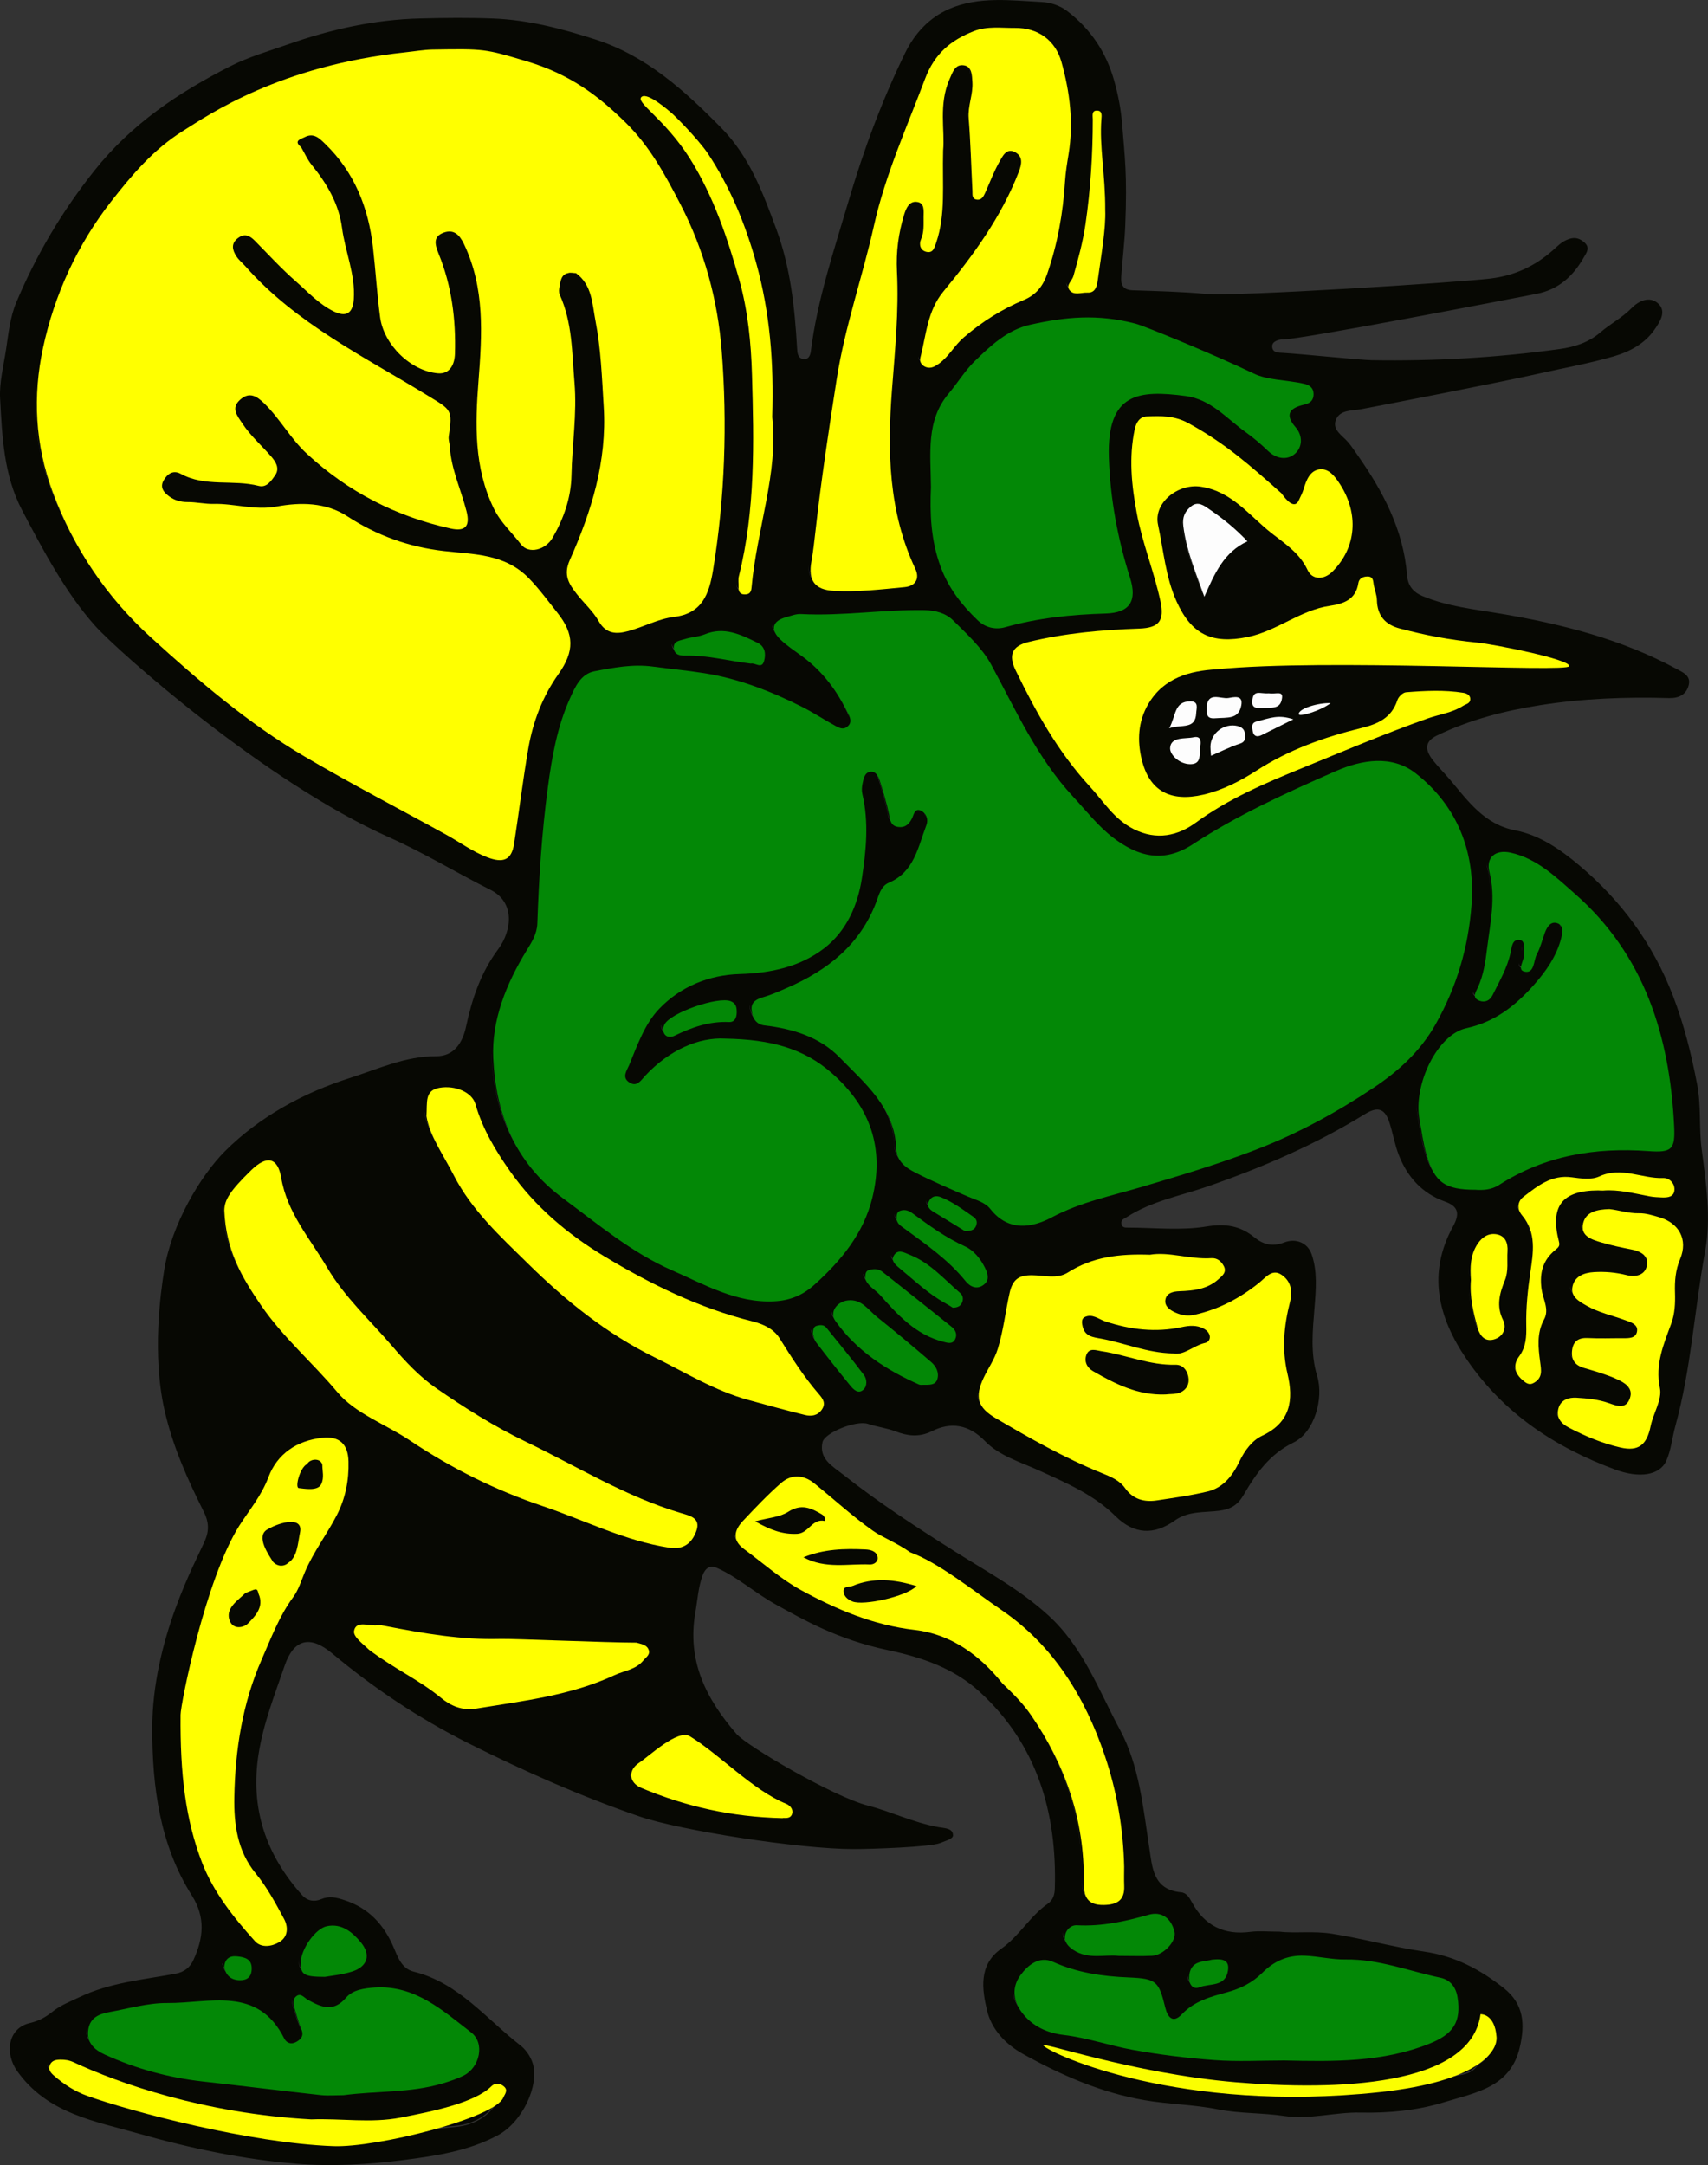 <?xml version="1.0" encoding="utf-8"?>
<!-- Generator: Adobe Illustrator 24.0.1, SVG Export Plug-In . SVG Version: 6.00 Build 0)  -->
<svg version="1.1" id="Layer_1" xmlns="http://www.w3.org/2000/svg" xmlns:xlink="http://www.w3.org/1999/xlink" x="0px" y="0px"
	 viewBox="0 0 500 633.83" style="enable-background:new 0 0 500 633.83;" xml:space="preserve">
<rect x="0" y="0" width="500" height="633.83" fill="#333333" stroke="none"/>
<style type="text/css">
	.st0{fill:#070803;}
	.st1{fill:#038806;}
	.st2{fill:#FFFF00;}
	.st3{fill:#FDFDFD;}
	.st4{fill:#FBFF00;}
</style>
<g>
	<path class="st0" d="M498.16,336.56c-0.84-6.37-0.12-12.71-1.34-19.1c-1.69-8.9-3.83-17.49-7.09-25.97
		c-5.85-15.2-15.11-27.8-27.43-38.17c-5.48-4.61-11.52-8.84-18.76-10.24c-8.95-1.72-13.77-8.53-19-14.75
		c-1.62-1.93-3.43-3.7-4.99-5.67c-2.19-2.77-2.88-5.41,1.08-7.33c9.55-4.63,19.73-7.24,30.13-8.88c12.53-1.98,25.18-2.46,37.86-2.09
		c2.86,0.08,5.07-1.04,5.74-3.84c0.66-2.75-1.7-3.68-3.66-4.74c-15.94-8.62-33.17-13.01-50.89-16.04
		c-7.85-1.34-15.89-2.12-23.38-5.24c-2.76-1.15-4.29-3.06-4.53-6.07c-1.04-13.32-7.05-24.6-14.54-35.27
		c-0.87-1.23-1.69-2.5-2.66-3.65c-1.67-1.99-4.77-3.61-3.64-6.57c1.17-3.07,4.86-2.67,7.5-3.17c6.23-1.17,40.89-7.9,51.92-10.4
		c7.28-1.65,14.66-2.94,21.85-5.03c4.8-1.39,9.17-3.73,12.03-7.87c1.48-2.15,3.69-5.32,0.97-7.69c-2.49-2.17-5.62-0.7-7.71,1.43
		c-2.75,2.82-6.23,4.59-9.13,7.1c-3.5,3.02-7.69,4.29-11.91,4.87c-18.23,2.52-36.57,3.58-55,3.27c-3.43-0.06-20.47-1.82-25.71-2.13
		c-1.54-0.09-3.46,0.05-3.45-1.97c0-1.43,1.88-1.97,3.07-1.98c5.75-0.03,66.29-11.79,74.3-13.34c6.49-1.26,10.77-5.22,13.87-10.71
		c0.76-1.34,2-2.8,0.04-4.45c-1.68-1.42-3.18-1.47-5.1-0.63c-1.62,0.71-2.75,1.92-4.01,3.03c-5.25,4.62-11.13,7.41-18.28,8.27
		c-9.63,1.16-74.38,5.31-83.42,4.49c-7.08-0.64-14.2-0.81-21.31-1.05c-2.77-0.09-3.52-1.54-3.35-3.94
		c0.35-5.04,0.98-10.08,1.18-15.08c0.59-14.92-0.13-19.73-0.91-29.57c-0.35-4.39-1.17-8.63-2.35-12.81
		c-2.33-8.28-6.86-15.08-13.77-20.36c-2.3-1.75-5.05-2.51-7.45-2.63c-9.06-0.46-18.37-1.72-27.01,2.01
		c-5.78,2.49-10.11,7.09-12.91,12.82c-6.83,13.98-12.21,28.52-16.6,43.43c-4.28,14.53-9.17,28.9-11.05,44.03
		c-0.16,1.31-0.79,2.45-2.19,2.23c-1.64-0.26-1.75-1.74-1.83-3.17c-0.69-11.89-1.94-23.71-6.12-34.97
		c-3.94-10.62-7.75-21.08-16.13-29.59c-10.8-10.97-21.93-21.05-36.87-25.85c-9.7-3.12-19.56-5.71-29.8-6.11
		c-7.13-0.28-14.28-0.2-21.42-0.02c-13.31,0.33-26.14,3.17-38.69,7.59c-5.68,2-11.43,3.63-16.87,6.39
		c-15.19,7.72-28.92,16.89-39.79,30.55C18.15,61.86,10.58,74.69,4.74,88.6c-1.77,4.22-2.26,9.02-2.95,13.62
		c-0.72,4.79-2.01,9.75-1.76,14.38c0.6,11.11,1.05,22.48,6.41,32.71c6.01,11.47,12.79,24.29,21.44,33.93
		c6.79,7.57,49.56,45.57,86.01,61.87c10.28,4.59,19.57,10.31,29.74,15.41c7.09,3.56,6.36,11.78,2.15,17.44
		c-5.02,6.77-7.62,14.46-9.33,22.5c-1.07,5.02-3.65,8.77-8.79,8.75c-9.01-0.03-16.91,3.72-25.12,6.33
		c-13.77,4.38-26.67,11.47-36.65,21.44c-7.24,7.24-15.71,21.51-17.83,34.9c-1.02,6.43-3.59,24.55,0.08,40.84
		c2.4,10.68,6.78,20.4,11.58,29.97c1.36,2.71,1.57,5.3,0.32,8.22c-2.56,6-15.47,29-15.47,55.16c0,16.92,2.19,33.96,11.59,48.82
		c4.11,6.5,3.36,12.56,0.48,18.86c-0.96,2.11-2.6,3.57-5.34,4.07c-9.49,1.74-19.19,2.59-28.11,6.87c-2.72,1.31-5.47,2.33-7.89,4.28
		c-1.87,1.51-3.96,2.68-6.6,3.29c-6.33,1.46-7.43,8.76-3.65,14.07c8.85,12.43,22.59,14.58,35.69,18.31
		c15.12,4.3,30.59,7.54,46.14,8.8c10.27,0.83,20.94,0.23,31.4-1.12c9.51-1.23,18.89-2.63,27.47-7.23
		c7.21-3.87,12.22-14.68,10.18-21.11c-0.72-2.28-2.25-4.17-3.66-5.26c-9.97-7.74-18.05-18.27-31.15-21.52
		c-3.57-0.89-4.66-4.27-5.9-7.15c-2.88-6.7-7.33-11.51-14.45-13.81c-2.35-0.76-4.35-1.28-6.78-0.25c-1.87,0.79-3.92,0.62-5.55-1.2
		c-10.62-11.82-15.25-25.48-12.74-41.33c1.41-8.94,4.72-17.34,7.63-25.84c2.66-7.76,7.41-9.02,13.85-3.64
		c12.26,10.25,25.47,19.08,39.76,26.26c16.31,8.19,33.03,15.6,50.23,21.51c11.77,4.05,46.67,9.56,62.8,9.56
		c5.16,0,22.34-0.59,25.22-1.75c1.97-0.79,3.8-1.26,3.8-2.27c0-2.13-2.47-2.07-4.33-2.41c-7.43-1.37-13.78-4.54-20.51-6.27
		c-10.3-2.66-35.54-17.52-38.52-20.97c-8.94-10.31-14.57-21.43-12.06-35.66c0.64-3.61,0.82-7.26,2.1-10.77
		c0.79-2.18,2.21-3.08,4.08-2.26c6.23,2.72,11.13,7.34,17.65,10.92c7.75,4.25,17.73,10.07,32.47,13.19
		c10.36,2.19,19.43,5.39,26.87,12.18c16.84,15.38,22.7,35.35,22.05,57.62c-0.05,1.77-0.52,3.37-1.97,4.38
		c-5.3,3.67-8.43,9.55-13.72,13.25c-6.7,4.7-5.61,11.93-4.15,18.08c1.28,5.37,5.21,9.79,10.66,12.8
		c11.22,6.2,22.79,11.27,35.46,13.45c7.08,1.22,14.33,1.26,21.42,2.68c6.42,1.28,13.02,0.98,19.52,1.96
		c7.38,1.1,14.76-1.17,22.24-1.01c8.24,0.18,16.54-0.59,24.46-3.02c9.14-2.81,19.49-4.3,22.2-16.1c1.52-6.61,1.3-12.6-4.71-17.33
		c-6.96-5.47-14.2-9.35-23.33-10.68c-9-1.31-17.88-3.8-26.95-5.23c-5.45-0.86-10.82-0.06-15.29-0.6c-3.45,0-6.04-0.28-8.55,0.05
		c-7.75,1.03-13.47-1.82-17.15-8.63c-0.78-1.44-1.6-2.8-3.17-2.94c-8.31-0.77-8.44-7.41-9.34-13.2c-1.81-11.73-2.9-23.89-8.54-34.34
		c-6.22-11.53-10.69-24.12-20.96-33.51c-8.29-7.58-17.87-12.73-27.13-18.57c-11.3-7.12-22.48-14.39-32.98-22.68
		c-3.23-2.55-7.07-4.56-6.04-9.44c0.59-2.8,9.88-6.54,13.33-5.39c2.69,0.9,5.49,1.2,8.19,2.24c3.19,1.22,6.68,1.82,10.53-0.11
		c5.45-2.74,10.74-2.04,15.55,2.93c4.22,4.35,10.41,6.12,15.89,8.62c7.97,3.64,15.9,7.01,22.33,13.36
		c5.43,5.36,11.25,5.57,17.31,1.25c4.04-2.88,8.69-2.3,13.04-2.87c3.48-0.46,5.46-1.77,7.12-4.63c3.62-6.25,7.62-11.94,14.61-15.34
		c6.06-2.95,8.94-12.82,6.9-19.53c-2.01-6.61-1.29-13.29-0.75-20.04c0.41-5.17,0.88-10.56-0.85-15.53
		c-1.18-3.41-4.64-4.76-7.98-3.49c-3.51,1.34-6.14,0.67-8.85-1.53c-4.14-3.36-8.43-4.02-14.01-3.11c-7.45,1.22-15.25,0.33-22.9,0.32
		c-0.81,0-1.76,0.05-1.93-1.1c-0.19-1.25,0.68-1.42,1.6-2.01c7.3-4.7,15.78-6.2,23.78-8.99c16.01-5.58,31.52-12.26,45.97-21.18
		c3.97-2.45,5.87-1.26,7.1,2.54c1.02,3.16,1.55,6.5,2.77,9.58c2.52,6.37,6.78,11.14,13.44,13.52c3.74,1.33,4.57,3.33,2.43,7.23
		c-7.57,13.79-4.48,26.62,3.99,39c10.82,15.83,25.86,25.74,43.51,32.26c6.86,2.53,12.94,1.78,14.9-2.59
		c1.41-3.14,1.71-6.76,2.64-10.13c4.63-16.76,5.6-34.16,8.72-51.18C500.95,356.77,499.46,346.4,498.16,336.56z M448.16,364.81
		c0.09-3.46-0.53-6.91-3.15-10c-0.74-0.87-1.09-1.91-1.01-2.91c0.02,0.9,0.35,1.81,1.01,2.58
		C447.71,357.67,448.3,361.24,448.16,364.81z M489.61,347.19c-0.02,2.26-1.95,2.44-3.74,2.37c-1.18-0.05-2.37-0.1-3.52-0.32
		c-4.62-0.89-9.2-2.06-13.56-1.7c-0.75,0-1.09,0-1.43,0c-7.97,0-11.97,2.59-12.36,8.25c0.26-5.87,4.24-8.57,12.36-8.58
		c0.34,0,0.68,0,1.43,0c4.36-0.36,8.94,0.82,13.56,1.7c1.15,0.22,2.34,0.27,3.52,0.32c1.74,0.07,3.58-0.13,3.7-2.22
		C489.57,347.07,489.61,347.13,489.61,347.19z M476.77,407c-0.02-2.21-2.25-3.44-4.14-4.29c-3.05-1.37-6.31-2.3-9.53-3.24
		c-2.22-0.64-3.29-1.94-3.46-3.79c0.26,1.69,1.37,2.85,3.46,3.46c3.22,0.94,6.49,1.87,9.53,3.24
		C474.61,403.28,476.99,404.57,476.77,407z M478.61,388.5c0.09-1.85-1.9-2.45-3.32-2.98c-3.79-1.41-7.8-2.22-11.35-4.25
		c-2.01-1.15-4.3-2.39-4.26-4.83c0.16,2.22,2.34,3.4,4.26,4.5c3.55,2.03,7.56,2.84,11.35,4.25c1.49,0.55,3.69,1.15,3.36,3.23
		C478.64,388.46,478.62,388.47,478.61,388.5z M481.55,368.98c0.17-2.53-2.05-3.71-4.53-4.19c-2.96-0.58-5.92-1.2-8.81-2.07
		c-2.47-0.74-5.45-1.63-5.45-4.48c0.21,2.6,3.07,3.44,5.45,4.15c2.89,0.86,5.85,1.48,8.81,2.06c2.58,0.51,4.93,1.71,4.56,4.45
		C481.57,368.93,481.55,368.95,481.55,368.98z M456.72,272c0.08-1.22-0.19-2.39-1.58-2.77c-1.85-0.5-2.9,1.26-3.5,2.96
		c-0.74,2.08-1.28,4.26-2.31,6.18c-1.01,1.9-0.67,5.8-3.68,5.07c-0.88-0.22-1.05-0.77-0.95-1.47c0,0.54,0.21,0.96,0.95,1.14
		c3.01,0.74,2.67-3.17,3.68-5.07c1.03-1.92,1.57-4.11,2.31-6.18c0.6-1.7,1.65-3.46,3.5-2.96C456.66,269.31,456.88,270.67,456.72,272
		z M445.52,278.04c-0.06-0.26-0.07-0.56-0.07-0.86c0.01,0.19,0.03,0.37,0.07,0.53c0.06,0.26,0.06,0.54,0.03,0.82
		C445.55,278.36,445.56,278.19,445.52,278.04z M435.23,252.6c0.03,0.44,0.09,0.91,0.22,1.41c0.72,2.83,0.93,5.63,0.87,8.42
		c0.04-2.68-0.17-5.37-0.87-8.09C435.29,253.71,435.24,253.14,435.23,252.6z M431.2,290.21c0.03,0.56,0.35,1.08,1.3,1.44
		c1.6,0.61,3.06-0.01,3.85-1.6c2.01-4.06,4.33-7.98,5.29-12.49c0.35-1.63,0.46-3.92,2.56-3.71c1.14,0.11,1.29,0.91,1.29,1.82
		c-0.04-0.77-0.29-1.39-1.29-1.49c-2.11-0.21-2.21,2.08-2.56,3.71c-0.96,4.5-3.28,8.43-5.29,12.49c-0.79,1.59-2.25,2.21-3.85,1.6
		C431.36,291.54,431.1,290.9,431.2,290.21z M215.61,169.15c0.02,0.43,0.04,0.86,0.03,1.29c-0.05,1.39,0.37,2.33,1.98,2.26
		c1.25-0.05,1.7-0.73,1.81-1.94c1.34-15,6.36-29.56,6.39-43.73c0.05,14.27-5.04,28.94-6.39,44.06c-0.11,1.21-0.55,1.89-1.81,1.94
		c-1.61,0.07-2.03-0.88-1.98-2.26C215.66,170.23,215.63,169.68,215.61,169.15z M225.49,120.8c0-0.01,0-0.02,0-0.02
		c0.13-3.94,0.15-7.79,0.05-11.56C225.64,112.99,225.61,116.85,225.49,120.8z M223.11,192.5c-0.69,2.47-2.55,0.45-3.89,0.77
		c-6.33-0.73-12.58-2.48-19.07-2.33c-1.51,0.03-3.29-0.16-3.47-2.19c-0.01-0.09,0.04-0.13,0.04-0.21c0.25,1.9,1.96,2.11,3.43,2.07
		c6.49-0.15,12.74,1.6,19.07,2.33c1.34-0.32,3.2,1.7,3.89-0.77c0.13-0.47,0.21-0.95,0.24-1.42
		C223.34,191.32,223.27,191.91,223.11,192.5z M47.31,139.33c1.08-1.9,2.76-3.21,5.06-1.95c7.18,3.93,15.31,1.57,22.81,3.52
		c2.32,0.6,3.71-1.53,4.83-3.16c0.35-0.51,0.52-1.01,0.58-1.5c0,0.59-0.15,1.21-0.58,1.83c-1.11,1.63-2.51,3.76-4.83,3.16
		c-7.49-1.95-15.62,0.4-22.81-3.52c-2.31-1.26-3.99,0.05-5.06,1.95c-0.27,0.47-0.37,0.9-0.4,1.32
		C46.88,140.47,46.97,139.93,47.31,139.33z M69.13,68.32c1.94-1.44,3.43-0.66,4.89,0.82c3.94,3.99,7.74,8.15,11.95,11.84
		c3.53,3.1,6.76,6.66,11.05,8.8c3.72,1.85,5.69,0.66,5.97-3.57c0.05-0.8,0.05-1.59,0.02-2.38c0.04,0.9,0.04,1.8-0.02,2.71
		c-0.28,4.23-2.25,5.42-5.97,3.57c-4.29-2.14-7.52-5.71-11.05-8.8c-4.21-3.69-8.01-7.85-11.95-11.84c-1.47-1.49-2.96-2.26-4.89-0.82
		c-1.02,0.76-1.43,1.59-1.48,2.45C67.6,70.12,67.98,69.18,69.13,68.32z M131.35,153.72c-15.98-3.54-30.01-10.71-42.1-21.91
		c-4.79-4.43-7.81-10.19-12.42-14.68c-2.16-2.11-4.29-3.55-7.01-1.21c-1.04,0.9-1.44,1.76-1.48,2.6c-0.06-0.95,0.3-1.92,1.48-2.93
		c2.72-2.34,4.85-0.9,7.01,1.21c4.61,4.5,7.63,10.25,12.42,14.68c12.09,11.19,26.12,18.36,42.1,21.91c3.19,0.71,4.81-0.03,4.98-2.23
		C136.29,153.61,134.69,154.46,131.35,153.72z M130.8,126.65c0-0.08-0.02-0.16-0.01-0.23c0.28-1.9,0.46-3.31,0.5-4.45
		C131.28,123.13,131.1,124.61,130.8,126.65z M193.56,300.07c0.24,2.25,2.06,2.42,3.26,1.83c5.09-2.49,10.25-4.3,16.03-4.04
		c1.61,0.07,2.19-1.23,2.23-2.73c0,0.08,0.01,0.16,0.01,0.24c-0.01,1.54-0.59,2.89-2.24,2.82c-5.78-0.26-10.94,1.55-16.03,4.04
		c-1.24,0.61-3.16,0.45-3.31-2.01C193.53,300.18,193.55,300.12,193.56,300.07z M192.4,294.33c-4.29,4.48-6.41,10.72-8.81,16.52
		c-0.37,0.89-1.04,1.94-1.1,2.96c-0.09-1.12,0.7-2.31,1.1-3.29c2.4-5.79,4.52-12.04,8.81-16.52c6.23-6.51,14.55-9.92,23.58-10.18
		c9.06-0.26,17.67-2.11,24.73-7.55c6.42-4.95,9.8-12.43,11.03-20.48c0.62-4.06,1.14-8.15,1.26-12.24c-0.1,4.2-0.62,8.4-1.26,12.57
		c-1.24,8.05-4.61,15.52-11.03,20.48c-7.06,5.45-15.67,7.3-24.73,7.55C206.95,284.4,198.63,287.82,192.4,294.33z M312.25,44.03
		c-0.43,2.65-0.88,5.32-1.05,8c-0.58,9.28-2.18,18.36-5.23,27.16c-1.2,3.46-3.15,6.07-6.83,7.62c-6.4,2.69-12.23,6.35-17.58,10.96
		c-2.74,2.35-4.35,5.58-7.26,7.67c-1.19,0.85-2.32,1.5-3.73,1.05c-1.04-0.34-1.72-1.16-1.75-2.16c0.16,0.85,0.82,1.53,1.75,1.83
		c1.4,0.46,2.54-0.2,3.73-1.05c2.91-2.09,4.53-5.32,7.26-7.67c5.35-4.61,11.17-8.27,17.58-10.96c3.68-1.54,5.63-4.16,6.83-7.62
		c3.05-8.8,4.65-17.87,5.23-27.16c0.17-2.68,0.62-5.34,1.05-8c0.37-2.25,0.57-4.5,0.64-6.73C312.83,39.31,312.63,41.66,312.25,44.03
		z M321.84,33.86c-0.15,1.94-0.15,3.88-0.08,5.85c-0.08-2.08-0.08-4.13,0.08-6.18c0.01-0.19,0.03-0.4,0.04-0.61
		C321.88,33.25,321.86,33.58,321.84,33.86z M320.75,80.92c1.05-7.58,2.4-15.13,2.21-20.64c0,0.05,0,0.09,0,0.14
		c0.22,5.53-1.16,13.17-2.22,20.84c-0.22,1.62-0.72,3.53-3,3.41c-1.78-0.1-3.98,0.93-5.25-0.77c-0.3-0.4-0.36-0.78-0.31-1.16
		c0.02,0.27,0.1,0.54,0.31,0.83c1.28,1.71,3.47,0.68,5.25,0.77C320.03,84.46,320.52,82.54,320.75,80.92z M345.8,151.12
		c-0.03,0.46-0.04,0.93,0.02,1.47c0.86,7.08,3.57,13.48,6.17,20.78c3.01-6.85,5.76-12.96,12.39-16.11c0.07,0.07,0.14,0.14,0.21,0.21
		c-6.8,3.11-9.56,9.3-12.61,16.22c-2.6-7.29-5.31-13.7-6.17-20.78C345.74,152.27,345.73,151.67,345.8,151.12z M260.52,113.05
		c0.67-8.7,1.49-17.39,1.62-26.07c-0.11,8.79-0.94,17.59-1.62,26.4c-0.33,4.36-0.56,8.74-0.6,13.12
		C259.95,122.01,260.18,117.52,260.52,113.05z M264.11,61.8c-1.24,4.09-1.97,8.12-2.14,12.35c0.14-4.35,0.86-8.49,2.14-12.68
		c0.6-1.96,1.54-3.86,3.56-3.7c1.99,0.15,2.16,1.7,2.14,3.25c-0.02-1.43-0.3-2.78-2.14-2.92C265.64,57.95,264.7,59.84,264.11,61.8z
		 M277.38,21.9c0.96-2.19,1.67-4.48,4.21-4.1c2.37,0.35,2.37,2.88,2.5,4.95c0,0.07-0.01,0.13-0.01,0.2
		c-0.12-2.04-0.17-4.47-2.49-4.82c-2.54-0.38-3.25,1.91-4.21,4.1c-1.6,3.64-1.93,7.35-1.93,10.87
		C275.43,29.48,275.73,25.65,277.38,21.9z M275.52,42.72c0.07-0.69,0.1-1.42,0.11-2.17c0,0.86-0.03,1.7-0.11,2.5
		c-0.03,1.25-0.04,2.47-0.05,3.67C275.47,45.41,275.48,44.08,275.52,42.72z M270.84,239.1c-0.06-1.24-0.75-2.3-1.87-2.81
		c-1.8-0.81-2.05,1.35-2.6,2.39c-0.9,1.71-2.04,2.69-4.01,2.41c-2.17-0.31-2.3-1.95-2.67-3.72c-0.68-3.29-1.68-6.52-2.68-9.74
		c-0.4-1.29-1.11-2.83-2.67-2.7c-1.83,0.15-2.08,2.01-2.4,3.45c-0.1,0.44-0.15,0.92-0.18,1.39c0-0.58,0.06-1.17,0.18-1.72
		c0.32-1.45,0.57-3.3,2.4-3.45c1.55-0.13,2.27,1.41,2.67,2.7c0.99,3.22,1.99,6.45,2.68,9.74c0.37,1.77,0.49,3.41,2.67,3.72
		c1.97,0.28,3.11-0.7,4.01-2.41c0.55-1.04,0.8-3.2,2.6-2.39C270.18,236.51,270.9,237.72,270.84,239.1z M319.29,32.93
		c0.01,0.23,0.03,0.47,0.03,0.67c0,0.08,0,0.16,0,0.24C319.31,33.56,319.3,33.25,319.29,32.93z M236.72,165.25
		c-0.12,4.09,2.02,6.12,6.73,6.39c6.96,0.4,13.85-0.42,20.75-1.08c2.38-0.23,3.63-1.47,3.66-3.2c0.14,1.91-1.13,3.29-3.66,3.53
		c-6.9,0.66-13.79,1.48-20.75,1.08C238.61,171.69,236.48,169.58,236.72,165.25z M226.03,182.88c0.13,0.91,0.73,1.93,1.85,3
		c1.94,1.86,4.22,3.36,6.4,4.95c6.03,4.41,10.29,10.21,13.5,16.87c0.35,0.73,0.6,1.42,0.57,2.08c-0.05-0.56-0.27-1.14-0.57-1.75
		c-3.21-6.67-7.47-12.46-13.5-16.87c-2.18-1.59-4.47-3.09-6.4-4.95C226.62,185.01,226.04,183.88,226.03,182.88z M142.09,249.97
		c-4.32-1.64-7.95-4.36-11.91-6.55c-13.86-7.64-27.93-14.92-41.56-22.95c-16.48-9.7-31.06-22.15-45.09-34.95
		c-12.75-11.63-22.42-25.78-28.63-42.37c-3.3-8.83-4.78-17.73-4.67-26.6c-0.06,8.76,1.41,17.54,4.67,26.26
		c6.21,16.59,15.87,30.74,28.63,42.37c14.04,12.8,28.61,25.25,45.09,34.95c13.63,8.02,27.71,15.3,41.56,22.95
		c3.96,2.19,7.59,4.9,11.91,6.55c4.62,1.76,7.08,0.86,7.83-3.93c1.44-9.28,2.57-18.62,4.16-27.88c1.35-7.87,4.19-15.32,8.82-21.82
		c2.31-3.25,3.47-6.11,3.48-8.94c0.08,2.93-1.08,5.9-3.48,9.27c-4.63,6.5-7.47,13.96-8.82,21.82c-1.59,9.26-2.72,18.6-4.16,27.88
		C149.17,250.83,146.71,251.73,142.09,249.97z M143.83,308.47c0.74,16.1,6.25,30.54,20.39,40.99c10.35,7.65,20.21,15.99,32.04,21.15
		c9.5,4.14,18.76,9.57,29.78,9.03c4.61-0.22,8.37-1.74,11.86-4.89c7.83-7.08,14.34-14.98,16.91-25.41
		c0.87-3.55,1.27-6.95,1.23-10.21c0.07,3.36-0.33,6.87-1.23,10.54c-2.56,10.43-9.07,18.34-16.91,25.42
		c-3.49,3.15-7.25,4.67-11.86,4.89c-11.02,0.54-20.28-4.89-29.78-9.03c-11.83-5.16-21.69-13.5-32.04-21.15
		c-14.15-10.45-19.66-24.91-20.39-41.02C143.82,308.67,143.83,308.57,143.83,308.47z M65.11,574.7c0.51,2.19,1.85,3.6,4.37,3.68
		c2.14,0.07,3.43-0.84,3.59-3.05c0,0.07,0.03,0.11,0.03,0.18c-0.11,2.34-1.42,3.27-3.62,3.2c-2.57-0.08-3.94-1.54-4.42-3.81
		C65.07,574.82,65.11,574.78,65.11,574.7z M25.21,594.22c0.14,2.97,2.28,4.72,4.96,5.94c9.11,4.13,18.64,6.74,28.6,7.85
		c11.54,1.28,23.07,2.72,34.61,3.99c2.18,0.24,4.4,0.03,6.61,0.03c9.67-1.29,19.46-1.61,28.89-4.4c2.07-0.61,4.48-0.43,6.34-1.38
		c2.82-1.43,4.5-4.62,4.46-7.61c0.17,3.08-1.54,6.46-4.46,7.94c-1.87,0.95-4.27,0.77-6.34,1.38c-9.43,2.79-19.22,3.11-28.89,4.4
		c-2.2,0-4.43,0.21-6.61-0.03c-11.54-1.27-23.07-2.71-34.61-3.99c-9.96-1.11-19.49-3.72-28.6-7.85
		C27.39,599.22,25.2,597.39,25.21,594.22z M146.77,613.07c-2.47,5.98-7.68,9.08-13.45,9.59c-11.91,1.05-23.67,3.79-36.36,3.29
		c-10.56,0.56-21.71-0.97-32.44-3.49c-13.2-3.1-26.67-5.32-39.49-9.89c-3.64-1.3-6.97-3.42-9.9-6.02c-0.71-0.63-1.33-1.39-1.26-2.34
		c0.08,0.8,0.63,1.45,1.26,2.01c2.93,2.6,6.26,4.73,9.9,6.02c12.83,4.57,26.3,6.79,39.49,9.89c10.73,2.52,21.88,4.04,32.44,3.49
		c12.69,0.5,24.45-2.24,36.36-3.29c5.76-0.51,10.97-3.61,13.45-9.59c0.27-0.66,0.77-1.36,0.77-2.08
		C147.76,611.5,147.09,612.31,146.77,613.07z M87.49,573.33c-0.03,3.38,0.98,4.05,7.06,4.06c1.69-0.31,4.91-0.6,7.92-1.54
		c2.78-0.87,4.24-2.49,4.3-4.45c0.11,2.1-1.36,3.86-4.3,4.78c-3.01,0.94-6.22,1.23-7.92,1.54c-6.27-0.01-7.16-0.7-7.06-4.36
		C87.48,573.35,87.49,573.34,87.49,573.33z M85.37,585.1c0.04,0.62,0.2,1.27,0.38,1.87c0.58,1.94,1.11,3.92,1.9,5.78
		c0.23,0.55,0.29,1.02,0.26,1.44c-0.02-0.34-0.08-0.69-0.26-1.11c-0.79-1.86-1.32-3.83-1.9-5.78
		C85.54,586.6,85.35,585.82,85.37,585.1z M98.08,442.47c-2.92,5.7-6.89,10.83-9.4,16.78c-1.05,2.48-1.84,5.18-3.4,7.3
		c-4.13,5.58-6.5,12.07-9.23,18.26c-5.62,12.74-7.76,26.49-8.01,40.3c0-0.1,0-0.21,0-0.31c0.25-13.82,2.39-27.58,8.01-40.32
		c2.73-6.19,5.1-12.68,9.23-18.26c1.56-2.12,2.36-4.82,3.4-7.3c2.51-5.95,6.47-11.08,9.4-16.78c2.46-4.79,3.48-10.02,3.37-15.4
		c0,0.03,0.01,0.05,0.01,0.08C101.61,432.28,100.58,437.6,98.08,442.47z M228.49,531.26c-14.88-0.34-28.38-3.42-41.31-8.84
		c-1.94-0.81-2.91-2.22-2.93-3.69c0.15,1.35,1.13,2.61,2.93,3.36c12.93,5.42,26.43,8.5,41.31,8.84c0.32-0.22,2.4,0.5,2.86-1.4
		c-0.01,0.11,0.03,0.21,0,0.33C230.89,531.76,228.8,531.04,228.49,531.26z M203.27,447.21c-1.25,3.44-3.66,5.52-7.83,4.88
		c-13.06-1.99-24.79-8.04-37.13-12.19c-13.72-4.61-26.73-11.06-38.83-19.18c-7.11-4.77-16.04-7.9-21.28-14.16
		c-7.25-8.65-15.9-16.02-22.36-25.45c-5.54-8.09-10.3-16.11-10.75-27.77c0-0.06,0.01-0.11,0.01-0.17
		c0.49,11.57,5.22,19.55,10.73,27.6c6.46,9.43,15.11,16.8,22.36,25.45c5.25,6.26,14.17,9.38,21.28,14.16
		c12.1,8.12,25.11,14.57,38.83,19.18c12.34,4.15,24.07,10.2,37.13,12.19c4.17,0.63,6.58-1.44,7.83-4.88
		c0.17-0.46,0.26-0.86,0.3-1.23C203.56,446.1,203.49,446.6,203.27,447.21z M191.01,396.34c-13.85-6.81-25.97-16.53-37.01-27.4
		c-8.05-7.93-16.5-15.6-21.73-25.87c-3.03-5.96-7.07-11.53-8.01-17.29c0.01-0.1,0.01-0.19,0.01-0.28c0.95,5.74,4.98,11.3,8,17.24
		c5.23,10.27,13.68,17.94,21.73,25.87c11.04,10.88,23.15,20.59,37.01,27.4c8.99,4.42,17.67,9.82,27.5,12.5
		c5.5,1.5,10.99,3.03,16.53,4.39c1.84,0.45,3.74,0.25,4.99-1.61c0.3-0.44,0.45-0.84,0.52-1.23c-0.02,0.49-0.14,0.99-0.52,1.56
		c-1.25,1.85-3.15,2.06-4.99,1.61c-5.54-1.36-11.03-2.89-16.53-4.39C208.68,406.16,200,400.76,191.01,396.34z M301.32,501.2
		c-2.41-3.51-5.8-6.09-8.47-9.41c-6.59-8.21-14.98-14.41-25.65-15.64c-12.06-1.38-22.84-5.97-33.2-11.61
		c-6.01-3.27-11.23-8-16.79-12.09c-1.82-1.33-2.5-2.75-2.41-4.18c0.03,1.32,0.73,2.62,2.41,3.85c5.57,4.09,10.78,8.81,16.79,12.09
		c10.35,5.64,21.14,10.23,33.2,11.61c10.67,1.22,19.06,7.42,25.65,15.64c2.67,3.32,6.06,5.91,8.47,9.41
		c10.07,14.67,15.6,30.79,15.37,48.68c-0.05,4.22,0.9,6.87,5.86,6.79c3.96-0.07,6.14-1.4,5.97-5.6c0,0.1,0,0.2,0,0.31
		c0.18,4.22-2.01,5.56-5.97,5.63c-4.96,0.08-5.92-2.58-5.86-6.79C316.92,531.99,311.39,515.87,301.32,501.2z M336.7,571.54
		c-3.05,0.16-6.11,0.03-9.84,0.03c-3.98-0.48-8.86,1.17-13.24-1.76c-1.55-1.04-2.68-2.33-2.43-4.09c0-0.02,0.01-0.03,0.01-0.04
		c-0.08,1.61,0.96,2.82,2.42,3.8c4.38,2.93,9.26,1.29,13.24,1.76c3.72,0,6.79,0.13,9.84-0.03c2.93-0.15,6.23-3.29,6.58-5.94
		C343.18,567.99,339.75,571.38,336.7,571.54z M298.57,588.17c-1.37-1.83-2.11-3.78-2.15-5.72c0.11,1.83,0.85,3.66,2.15,5.39
		c3.04,4.06,7.46,6.01,12.21,6.57c6.9,0.81,13.41,3.12,20.17,4.35c7.93,1.44,15.98,2.43,24.02,3.01c6.76,0.48,13.59,0.1,20.39,0.1
		c14.41,0.32,28.77,0.58,42.55-4.93c5.95-2.38,8.57-5.37,8.45-10.78c0.24,5.62-2.38,8.68-8.45,11.11
		c-13.78,5.51-28.14,5.25-42.55,4.93c-6.8,0-13.63,0.39-20.39-0.1c-8.04-0.58-16.09-1.56-24.02-3.01
		c-6.75-1.23-13.27-3.54-20.17-4.35C306.03,594.19,301.61,592.23,298.57,588.17z M436.52,600.58c-0.9,1.66-2.17,2.95-3.83,3.83
		c-1.12,1.94-3.23,2.74-5.05,3.05c-7.6,1.31-15.25,3.03-22.91,3.14c-24.96,0.37-50,1.27-74.69-3.92c-1.19-0.25-3.16,0.57-2.96-1.63
		c0-0.01,0.01-0.01,0.01-0.02c0.03,1.76,1.83,1.08,2.95,1.32c24.69,5.2,49.73,4.29,74.69,3.92c7.65-0.11,15.31-1.84,22.91-3.15
		c1.82-0.31,3.93-1.12,5.05-3.05c1.67-0.89,2.93-2.18,3.83-3.83c1.22-1.18,1.49-2.5,1.46-3.85
		C438.06,597.87,437.84,599.31,436.52,600.58z M347.55,577.75c0.02,2.03,1.24,3.41,3.06,2.67c2.96-1.2,7.56,0,8.3-4.9
		c-0.01,0.11,0.03,0.17,0.01,0.28c-0.7,4.96-5.34,3.74-8.31,4.95c-1.88,0.76-3.14-0.71-3.08-2.84
		C347.53,577.85,347.55,577.81,347.55,577.75z M252.2,405.81c-1.49,1.39-2.88,0.02-3.83-1.14c-3.41-4.17-6.75-8.4-10.02-12.68
		c-0.58-0.76-0.73-1.85-0.99-2.56c0.01-0.08,0.02-0.16,0.03-0.24c0.24,0.71,0.4,1.73,0.96,2.46c3.27,4.28,6.61,8.51,10.02,12.68
		c0.95,1.16,2.34,2.53,3.83,1.14c0.55-0.51,0.78-1.22,0.81-1.95C253.05,404.37,252.83,405.22,252.2,405.81z M273.83,402.74
		c-0.55,1.8-2.33,1.65-4.14,1.66c-0.23-0.01-0.8,0.1-1.23-0.09c-9.66-4.26-18.32-9.91-24.5-18.65c-0.48-0.68-0.64-1.39-0.6-2.09
		c0.02,0.59,0.2,1.19,0.6,1.76c6.19,8.74,14.85,14.4,24.5,18.65c0.43,0.19,1,0.08,1.23,0.09c1.81,0,3.59,0.14,4.14-1.66
		c0.12-0.41,0.14-0.81,0.14-1.21C274.01,401.7,273.99,402.21,273.83,402.74z M279.04,391.06c-0.8,1.59-2.27,1.04-3.58,0.7
		c-7.95-2.05-13.25-7.85-18.36-13.61c-1.48-1.66-3.89-2.77-4.39-4.98c0-0.1,0.01-0.19,0.02-0.29c0.51,2.18,2.9,3.29,4.37,4.94
		c5.11,5.77,10.41,11.56,18.36,13.61c1.31,0.34,2.78,0.89,3.58-0.7c0.16-0.31,0.23-0.62,0.27-0.92
		C279.31,390.22,279.25,390.64,279.04,391.06z M281.09,380.24c-0.41,1.02-1.23,1.57-2.74,1.58c-0.56-0.34-1.39-0.89-2.26-1.37
		c-4.89-2.7-8.9-6.54-13.16-10.06c-1.1-0.91-2.21-1.85-2.08-3.03c0.1,1.03,1.09,1.88,2.08,2.7c4.26,3.52,8.27,7.36,13.16,10.06
		c0.86,0.48,1.69,1.02,2.26,1.37c1.52-0.01,2.33-0.56,2.74-1.58c0.17-0.42,0.17-0.82,0.13-1.21
		C281.34,379.19,281.3,379.71,281.09,380.24z M264.2,358.67c-1.13-0.83-2.27-1.47-2.31-3.04c0-0.09,0.01-0.19,0.01-0.29
		c0.06,1.54,1.18,2.17,2.3,3c6.34,4.66,12.84,9.14,17.86,15.36c1.41,1.75,3.38,2.58,5.33,1.08c0.83-0.64,1.12-1.4,1.13-2.2
		c0.08,0.93-0.18,1.81-1.13,2.53c-1.96,1.5-3.93,0.66-5.33-1.08C277.05,367.81,270.55,363.32,264.2,358.67z M356.08,373.51
		c-3.22,2.9-7.28,3.34-11.34,3.48c-1.87,0.06-3.67,0.49-4.11,2.26c0.01-0.11-0.04-0.2-0.01-0.31c0.43-1.79,2.24-2.21,4.12-2.28
		c4.07-0.14,8.12-0.59,11.34-3.48c0.78-0.7,1.72-1.45,1.86-2.48C357.98,371.91,356.94,372.74,356.08,373.51z M271.14,351.45
		c0.05,0.83,0.68,1.46,1.6,2.01c3.29,1.97,6.54,4,9.18,5.62c1.98-0.02,2.85-0.5,3.25-1.55c0.09-0.23,0.14-0.45,0.17-0.67
		c0.01,0.32-0.03,0.65-0.17,1c-0.4,1.05-1.27,1.52-3.25,1.55c-2.64-1.62-5.89-3.65-9.18-5.62
		C271.71,353.17,271.01,352.46,271.14,351.45z M368.94,419.29c-2.95,1.38-5.13,4.32-6.65,7.49c-1.95,4.07-4.66,7.7-9.26,8.83
		c-4.88,1.19-9.89,1.85-14.86,2.62c-3.75,0.58-7.02-0.27-9.38-3.59c-1.65-2.32-4.27-3.37-6.76-4.38
		c-10.87-4.39-21.01-10.15-31.08-16.07c-3.41-2-4.99-3.98-4.99-6.64c0.13,2.49,1.73,4.39,4.99,6.31
		c10.07,5.92,20.21,11.68,31.08,16.07c2.49,1,5.11,2.06,6.76,4.38c2.36,3.32,5.63,4.17,9.38,3.59c4.97-0.76,9.98-1.43,14.86-2.62
		c4.6-1.12,7.31-4.76,9.26-8.83c1.52-3.18,3.7-6.11,6.65-7.49c6.15-2.88,8.22-7.24,8.16-12.4
		C377.25,411.86,375.22,416.35,368.94,419.29z M377.05,380.17c-0.88,3.44-1.48,6.89-1.66,10.37c0.15-3.59,0.75-7.16,1.66-10.7
		c0.21-0.81,0.3-1.57,0.33-2.31C377.39,378.37,377.29,379.25,377.05,380.17z M401.4,317.52c-10.59,7.05-21.75,13.17-33.89,17.88
		c-11.05,4.28-22.23,7.63-33.51,10.97c-8.98,2.67-18.18,4.49-26.7,9.02c-5.73,3.05-12.7,4.25-17.95-2.44
		c-1.59-2.03-4.26-2.65-6.6-3.66c-5.12-2.22-10.27-4.41-15.25-6.94c-2.84-1.44-5.57-3.31-5.72-7.13
		c-0.47-12.01-9.21-19.1-16.6-26.69c-5.79-5.95-13.67-8.37-21.91-9.33c-2.67-0.31-3.67-2.39-3.83-4.68c0-0.07,0.03-0.11,0.03-0.18
		c0.19,2.23,1.19,4.23,3.8,4.53c8.24,0.96,16.12,3.39,21.91,9.33c7.39,7.59,16.13,14.68,16.6,26.69c0.15,3.83,2.88,5.69,5.72,7.13
		c4.98,2.52,10.13,4.71,15.25,6.94c2.33,1.01,5,1.63,6.6,3.66c5.25,6.69,12.22,5.49,17.95,2.44c8.52-4.53,17.71-6.35,26.7-9.02
		c11.28-3.35,22.46-6.69,33.51-10.97c12.15-4.71,23.3-10.83,33.89-17.88c7.12-4.74,13.67-10.52,18.25-18.62
		c6.26-11.05,9.63-22.67,10.55-35c0.14-1.84,0.17-3.65,0.12-5.43c0.06,1.89,0.02,3.81-0.12,5.76c-0.92,12.33-4.29,23.95-10.55,35
		C415.07,307,408.52,312.79,401.4,317.52z M417.04,337.05c-0.99-3.37-1.45-6.9-2.07-10.38c-0.23-1.29-0.32-2.66-0.28-4.06
		c-0.02,1.29,0.06,2.54,0.28,3.73c0.62,3.47,1.09,7,2.07,10.38c2.38,8.12,5.42,10.25,14.33,10.25c2.07,0.15,4.6,0.07,6.87-1.39
		c13.37-8.61,28.07-11.07,43.72-9.93c6.06,0.44,7.54-0.29,7.61-5.02c0,5.02-1.42,5.81-7.61,5.35c-15.65-1.14-30.35,1.32-43.72,9.92
		c-2.27,1.46-4.8,1.54-6.87,1.39C422.45,347.3,419.41,345.17,417.04,337.05z M429.93,370.85c0.01,0.83,0.04,1.66,0.1,2.49
		c-0.01,0.09,0,0.17,0,0.26C429.96,372.69,429.92,371.77,429.93,370.85z M436.76,391.11c-2.55,0.71-4.07-0.94-4.76-3.37
		c-0.99-3.5-1.85-7.02-2.01-10.71c0.2,3.58,1.05,6.99,2.01,10.38c0.69,2.43,2.2,4.09,4.76,3.37c1.96-0.55,3.06-2.05,3.1-3.72
		C439.98,388.86,438.85,390.53,436.76,391.11z M439.96,373.84c-0.91,2.26-1.66,4.53-1.65,6.88c-0.08-2.47,0.69-4.84,1.65-7.21
		c0.57-1.41,0.72-2.82,0.75-4.24C440.69,370.8,440.57,372.32,439.96,373.84z M440.7,367.41c-0.01-0.73,0-1.46,0.04-2.19
		c0,0.04,0.01,0.07,0,0.11C440.7,366.02,440.7,366.72,440.7,367.41z M448.58,403.79c-1.51,0.93-2.46,0.11-3.55-0.84
		c-1.25-1.09-1.87-2.31-1.95-3.56c0.17,1.13,0.81,2.24,1.95,3.23c1.09,0.95,2.04,1.77,3.55,0.84c1.5-0.93,1.93-2.02,1.96-3.31
		C450.57,401.58,450.21,402.77,448.58,403.79z M451.45,385.28c-1.1,2-1.52,4.06-1.6,6.13c0.05-2.18,0.45-4.35,1.6-6.46
		c0.39-0.71,0.56-1.43,0.61-2.14C452.05,383.63,451.9,384.46,451.45,385.28z M454.75,364.95c-2.71,2.2-3.98,4.84-4.18,8.03
		c0.14-3.33,1.38-6.08,4.18-8.36c0.65-0.53,1.06-0.91,1.14-1.5C455.92,363.9,455.51,364.33,454.75,364.95z M482.62,416.51
		c-1.12,5.49-3.56,7.48-8.84,6.26c-5.27-1.22-10.25-3.29-15.06-5.8c-1.89-0.99-3.12-2.3-3.22-4.11c0.22,1.64,1.44,2.85,3.22,3.78
		c4.81,2.51,9.79,4.59,15.06,5.8c5.28,1.22,7.72-0.77,8.84-6.26c0.66-3.25,2.69-6.64,2.81-9.68
		C485.46,409.62,483.31,413.15,482.62,416.51z M488.66,386.47c-1.67,4.56-3.5,8.95-3.72,13.81c0.15-4.99,2.01-9.47,3.72-14.14
		c0.79-2.15,1.06-4.38,1.1-6.66C489.73,381.87,489.48,384.22,488.66,386.47z M491.24,367.58c-1.04,2.49-1.42,4.91-1.5,7.38
		c0.06-2.59,0.41-5.12,1.5-7.71c0.57-1.36,0.83-2.67,0.85-3.91C492.12,364.68,491.86,366.1,491.24,367.58z"/>
	<g>
		<g>
			<g>
				<path class="st1" d="M212.26,304.05c-7.61-0.44-16.31,3.27-23.43,10.92c-1.18,1.27-2.37,3.38-4.62,1.9
					c-2.27-1.49-0.69-3.5-0.05-5.02c2.4-5.79,4.52-12.04,8.81-16.52c6.23-6.5,14.55-9.92,23.58-10.18
					c9.06-0.26,17.67-2.11,24.73-7.55c6.42-4.95,9.8-12.43,11.03-20.48c1.26-8.19,2.07-16.45,0.13-24.7
					c-0.23-0.96-0.15-2.06,0.06-3.04c0.32-1.45,0.57-3.3,2.4-3.45c1.55-0.13,2.27,1.41,2.67,2.7c0.99,3.22,1.99,6.45,2.68,9.74
					c0.37,1.77,0.49,3.41,2.67,3.72c1.97,0.28,3.11-0.7,4.01-2.41c0.55-1.04,0.8-3.2,2.6-2.39c1.56,0.7,2.35,2.49,1.64,4.33
					c-2.45,6.38-3.51,13.64-11,16.81c-2.37,1-2.91,3.71-3.74,5.86c-4.75,12.35-14.18,19.74-25.85,24.83
					c-2.32,1.01-4.64,2.07-7.06,2.77c-2.01,0.58-3.65,1.41-3.5,3.63c0.15,2.3,1.15,4.37,3.83,4.68c8.24,0.96,16.12,3.39,21.91,9.33
					c7.39,7.59,16.13,14.68,16.6,26.69c0.15,3.83,2.88,5.69,5.72,7.13c4.98,2.52,10.13,4.71,15.25,6.94c2.33,1.01,5,1.63,6.6,3.66
					c5.25,6.69,12.22,5.49,17.95,2.44c8.52-4.53,17.71-6.35,26.7-9.02c11.28-3.35,22.46-6.69,33.51-10.97
					c12.15-4.71,23.3-10.83,33.89-17.88c7.12-4.74,13.67-10.52,18.25-18.62c6.26-11.05,9.63-22.67,10.55-35
					c1.15-15.43-4.1-28.9-16.35-38.51c-6.97-5.46-15.77-3.97-23.33-0.67c-14.4,6.3-28.78,12.85-41.96,21.47
					c-8.72,5.7-16.19,3.42-23.26-1.95c-4.39-3.34-7.89-7.87-11.7-11.97c-10.57-11.38-16.76-25.28-24-38.67
					c-2.67-4.93-7.13-8.98-11.19-13.01c-2.12-2.1-5.15-2.92-8.42-2.98c-12.05-0.2-24.01,1.79-36.07,1.15
					c-1.46-0.08-2.98,0.53-4.44,0.94c-3.96,1.09-4.66,3.59-1.61,6.51c1.94,1.86,4.22,3.36,6.4,4.95
					c6.03,4.41,10.29,10.21,13.5,16.87c0.64,1.33,1.04,2.55-0.26,3.67c-1.09,0.93-2.19,0.52-3.3-0.08
					c-3.42-1.84-6.71-4.05-10.1-5.75c-9.02-4.51-18.47-8.21-28.55-9.8c-4.98-0.79-10.02-1.25-15.02-1.93
					c-5.81-0.78-11.51,0.29-17.12,1.38c-3.97,0.77-5.64,4.56-7.2,8.04c-3.7,8.26-5.24,17.09-6.42,25.94
					c-1.77,13.22-2.62,26.53-3.08,39.86c-0.11,3.08-1.63,5.44-3.14,7.9c-5.95,9.68-10.28,20.47-9.77,31.5
					c0.74,16.11,6.24,30.57,20.39,41.02c10.35,7.65,20.21,15.99,32.04,21.15c9.5,4.14,18.76,9.57,29.78,9.03
					c4.61-0.22,8.37-1.74,11.86-4.89c7.83-7.08,14.34-14.98,16.91-25.42c3.56-14.51-0.57-26.56-11.83-36.47
					C235.33,306.95,225.74,304.28,212.26,304.05z"/>
				<path class="st1" d="M272.53,142.63c-0.33,7.47-0.09,15.43,2.84,23.32c2.34,6.3,6.18,11.17,10.84,15.64
					c2.28,2.19,5.24,2.82,8.06,2.02c9.64-2.73,19.45-3.71,29.42-4c7.05-0.21,9.27-3.67,7.12-10.46c-3.64-11.48-5.82-23.32-6.2-35.23
					c-0.6-18.97,8.74-19.8,22.48-17.99c7.42,0.98,11.99,6.59,17.55,10.57c2.33,1.67,4.53,3.54,6.59,5.53
					c2.47,2.38,5.63,2.72,7.81,0.85c2.21-1.89,2.47-5.22,0.22-7.82c-3.36-3.88-1.52-5.68,2.52-6.6c1.74-0.39,2.76-1.25,2.76-3.07
					c-0.01-1.84-1.14-2.67-2.82-3.05c-4.91-1.13-10.76-1.01-14.8-3.04c-11.18-5.37-31.78-13.83-34.43-14.53
					c-11.26-2.96-20.72-1.98-30.93,0.3c-6.66,1.49-11.64,6.18-16.26,10.69c-2.79,2.72-4.97,6.34-7.58,9.44
					C271.02,123.15,272.44,132.7,272.53,142.63z"/>
				<path class="st1" d="M431.94,348.3c2.07,0.15,4.6,0.07,6.87-1.39c13.37-8.61,28.07-11.07,43.72-9.93
					c6.97,0.51,7.9-0.52,7.55-7.45c-1.3-26.15-8.66-49.95-28.97-67.82c-5.53-4.86-11.14-10.39-18.9-12.1
					c-4.47-0.99-7.29,1.42-6.19,5.72c1.91,7.49,0.25,14.77-0.66,22.1c-0.49,4-1.04,8-2.77,11.73c-0.59,1.27-1.77,2.95,0.48,3.8
					c1.6,0.61,3.06-0.01,3.85-1.6c2.01-4.06,4.33-7.98,5.29-12.49c0.35-1.63,0.46-3.92,2.56-3.71c2,0.2,0.99,2.49,1.32,3.86
					c0.46,1.89-2.22,4.83,0.13,5.4c3.02,0.74,2.67-3.17,3.68-5.07c1.03-1.92,1.57-4.11,2.31-6.18c0.6-1.7,1.65-3.46,3.5-2.96
					c2.03,0.54,1.74,2.77,1.33,4.39c-1.37,5.37-4.51,9.82-8.12,13.86c-5.35,5.99-11.32,10.73-19.67,12.54
					c-8.5,1.85-15.54,16.5-13.72,26.66c0.62,3.47,1.09,7,2.07,10.38C419.98,346.18,423.03,348.31,431.94,348.3z"/>
				<path class="st1" d="M375.93,603.2c14.41,0.32,28.77,0.58,42.55-4.93c6.9-2.76,9.35-6.33,8.2-13.57
					c-0.48-2.99-2.13-5.12-5.04-5.73c-9.2-1.95-18.09-5.48-27.72-5.34c-4.03,0.06-8.01-0.96-12.09-1.11
					c-5.05-0.18-8.95,1.69-12.28,5c-3,2.98-6.41,4.65-10.49,5.75c-4.68,1.26-9.46,2.57-13.06,6.38c-2.66,2.82-4.18,0.88-4.86-1.87
					c-1.91-7.7-2.45-8.55-10.77-8.89c-7.69-0.31-15.02-1.38-22.13-4.57c-4-1.8-7.34,0.94-9.54,3.96c-2.52,3.46-2.17,7.39,0.46,10.88
					c3.04,4.06,7.46,6.01,12.21,6.57c6.9,0.81,13.41,3.12,20.17,4.35c7.93,1.44,15.98,2.43,24.02,3.01
					C362.31,603.59,369.13,603.2,375.93,603.2z"/>
				<path class="st1" d="M100.57,613.36c9.67-1.29,19.46-0.62,28.89-3.41c2.07-0.61,4.48-1.42,6.34-2.37
					c4.63-2.35,6.24-9.43,2.13-12.59c-8.29-6.39-16.39-13.87-28.14-13.15c-3.13,0.19-6.54,0.69-8.44,2.93
					c-3.79,4.46-7.35,2.8-11.19,0.69c-1.13-0.62-2.13-2.2-3.51-0.99c-1.11,0.97-0.71,2.53-0.32,3.85c0.58,1.94,1.11,3.92,1.9,5.78
					c0.81,1.91-0.16,2.94-1.57,3.71c-1.41,0.76-2.77,0.32-3.47-1.08c-7.74-15.46-21.92-10.24-34.2-10.35
					c-5.63-0.05-11.29,1.62-16.92,2.64c-2.93,0.53-5.66,1.57-6.21,5.05c-0.62,3.91,1.77,6.02,4.88,7.43
					c9.11,4.13,18.64,6.74,28.6,7.85c11.54,1.28,23.07,2.72,34.61,3.99C96.14,613.56,98.36,613.36,100.57,613.36z"/>
				<path class="st1" d="M270.26,405.4c1.81,0,3.59,0.14,4.14-1.66c0.59-1.95-0.39-3.78-1.8-4.99c-5.23-4.52-10.55-8.95-15.95-13.28
					c-2.54-2.04-4.41-5.26-8.49-4.78c-3.16,0.37-5.41,3.47-3.64,5.97c6.19,8.74,14.85,14.4,24.5,18.65
					C269.46,405.5,270.03,405.39,270.26,405.4z"/>
				<path class="st1" d="M327.43,572.58c3.72,0,6.79,0.13,9.84-0.03c3.37-0.18,7.24-4.3,6.54-7.1c-0.96-3.8-3.66-6.03-7.57-4.91
					c-6.88,1.96-13.73,3.46-20.95,3.08c-1.82-0.1-3.28,1.33-3.52,3.12c-0.24,1.76,0.88,3.05,2.43,4.09
					C318.57,573.75,323.45,572.11,327.43,572.58z"/>
				<path class="st1" d="M95.12,578.72c1.69-0.31,4.91-0.6,7.91-1.54c4.59-1.44,5.64-4.91,2.6-8.57c-2.5-3.01-5.61-5.61-9.92-4.73
					c-3.42,0.69-7.55,6.73-7.65,10.48C87.96,578.02,88.85,578.72,95.12,578.72z"/>
				<path class="st1" d="M253.28,374.18c0.49,2.21,2.91,3.32,4.39,4.98c5.11,5.77,10.41,11.56,18.36,13.61
					c1.31,0.34,2.78,0.89,3.58-0.7c0.68-1.37,0.15-2.7-1.01-3.63c-6.75-5.41-13.52-10.79-20.32-16.15c-1.15-0.91-2.55-0.88-3.9-0.49
					C253.38,372.08,253.33,372.99,253.28,374.18z"/>
				<path class="st1" d="M262.47,356.63c0.04,1.58,1.17,2.21,2.31,3.04c6.34,4.66,12.84,9.14,17.86,15.36
					c1.41,1.75,3.38,2.58,5.34,1.08c1.79-1.37,1.21-3.28,0.32-5.06c-1.32-2.66-3.33-5.06-5.82-6.18
					c-5.58-2.52-10.42-6.05-15.28-9.62c-1.19-0.88-2.39-1.29-3.76-0.76C262.5,354.85,262.48,355.78,262.47,356.63z"/>
				<path class="st1" d="M219.79,194.27c1.34-0.32,3.2,1.7,3.89-0.77c0.58-2.07,0.29-4.25-1.88-5.31c-4.88-2.39-9.76-4.85-15.5-2.49
					c-1.84,0.76-3.98,0.78-5.89,1.41c-1.33,0.43-3.35,0.49-3.16,2.64c0.18,2.03,1.96,2.22,3.47,2.19
					C207.21,191.79,213.46,193.54,219.79,194.27z"/>
				<path class="st1" d="M278.92,382.83c1.52-0.01,2.33-0.56,2.74-1.58c0.41-1.02,0.23-2.04-0.62-2.76
					c-4.66-3.99-8.72-8.77-14.64-11.12c-1.58-0.63-3.38-1.75-4.58-0.05c-1.22,1.73,0.28,2.93,1.68,4.09
					c4.26,3.52,8.27,7.36,13.16,10.06C277.52,381.94,278.35,382.48,278.92,382.83z"/>
				<path class="st1" d="M194.09,301.23c0.14,2.46,2.07,2.62,3.31,2.01c5.09-2.49,10.25-4.3,16.03-4.04
					c1.65,0.07,2.23-1.28,2.24-2.82c0.01-1.41-0.15-2.64-1.76-3.28c-3.72-1.46-17.63,3.36-19.39,6.81
					C194.29,300.35,194.2,300.86,194.09,301.23z"/>
				<path class="st1" d="M237.93,390.43c0.26,0.71,0.41,1.8,0.99,2.56c3.27,4.28,6.61,8.51,10.02,12.68
					c0.95,1.16,2.34,2.53,3.83,1.14c1.17-1.09,1.02-3.11,0.14-4.28c-3.54-4.72-7.31-9.27-11.01-13.86c-0.75-0.92-1.8-0.81-2.8-0.55
					C238.06,388.39,238.07,389.31,237.93,390.43z"/>
				<path class="st1" d="M354.73,573.7c-2.17,0.69-6.48-0.01-6.63,5.22c-0.06,2.13,1.2,3.6,3.08,2.84c2.97-1.21,7.61,0.01,8.31-4.95
					C359.9,573.94,358.2,573.29,354.73,573.7z"/>
				<path class="st1" d="M282.49,360.41c1.98-0.02,2.85-0.5,3.25-1.55c0.39-1.02,0.23-1.91-0.78-2.62c-3.04-2.11-6-4.34-9.46-5.75
					c-1.4-0.57-2.7-0.38-3.49,1.04c-0.84,1.54-0.02,2.47,1.3,3.26C276.6,356.76,279.85,358.79,282.49,360.41z"/>
				<path class="st1" d="M65.64,575.9c0.48,2.27,1.84,3.72,4.42,3.81c2.2,0.07,3.52-0.86,3.62-3.2c0.14-3.04-2.02-3.56-4.27-3.79
					C67.28,572.5,65.8,573.35,65.64,575.9z"/>
				<path class="st2" d="M168.61,79.96c4.74,3.46,4.75,9.03,5.7,13.92c1.61,8.26,1.9,16.7,2.42,25.13c1,16.1-3.59,30.72-9.94,44.97
					c-1.96,4.4-0.22,7.02,2.09,9.96c2.08,2.65,4.71,4.97,6.35,7.86c2.19,3.86,5.23,3.89,8.69,2.95c4.53-1.22,8.71-3.59,13.46-4.16
					c8.08-0.98,10.2-6.57,11.36-13.68c3.49-21.34,4.2-42.92,2.53-64.25c-1.15-14.63-5.01-29.22-12.07-42.85
					c-4.47-8.63-8.92-16.85-15.83-23.7c-8.38-8.3-16.74-14.46-29.3-18.2c-12.23-3.64-12.23-3.64-27.49-3.4
					c-2.45,0.04-5.28,0.53-7.94,0.81C81.86,19.26,61.33,33.45,53.46,38.4c-8.64,5.43-14.94,12.92-20.99,20.67
					c-9.88,12.68-16.55,27.27-19.88,42.78c-3.01,14.01-2.38,28.25,2.88,42.31c6.21,16.59,15.87,30.74,28.63,42.37
					c14.04,12.8,28.61,25.25,45.09,34.95c13.63,8.02,27.71,15.3,41.56,22.95c3.96,2.19,7.59,4.9,11.91,6.55
					c4.62,1.76,7.08,0.86,7.83-3.93c1.44-9.28,2.57-18.62,4.16-27.88c1.35-7.87,4.19-15.32,8.82-21.82
					c4.72-6.64,4.71-11.7-0.34-18.02c-2.72-3.41-5.23-6.88-8.33-10.06c-7.05-7.23-16.15-6.95-24.88-7.96
					c-10.28-1.19-19.59-4.53-28.25-10.17c-6.33-4.13-13.8-4.13-20.69-2.85c-6.43,1.19-12.37-0.94-18.58-0.77
					c-2.35,0.06-4.99-0.56-7.5-0.54c-1.97,0.01-3.72-0.48-5.26-1.58c-1.58-1.13-2.94-2.63-1.76-4.72c1.08-1.9,2.76-3.21,5.06-1.95
					c7.18,3.93,15.31,1.57,22.81,3.52c2.32,0.6,3.71-1.53,4.83-3.16c1.42-2.07,0.03-4.05-1.25-5.52c-2.77-3.19-5.99-5.98-8.34-9.54
					c-1.5-2.27-3.55-4.56-0.6-7.1c2.72-2.34,4.85-0.9,7.01,1.21c4.61,4.5,7.63,10.25,12.42,14.68
					c12.09,11.19,26.12,18.36,42.1,21.91c4.3,0.95,5.76-0.69,4.65-5.05c-1.61-6.33-4.51-12.33-4.9-18.98
					c-0.06-0.99-0.45-2-0.31-2.94c1.17-7.91,0.76-7.71-5.93-11.82c-18.65-11.46-38.64-21.1-53.52-37.91c-0.9-1.01-2-1.89-2.72-3.01
					c-1.19-1.84-1.65-3.75,0.52-5.36c1.94-1.44,3.43-0.66,4.89,0.82c3.94,3.99,7.74,8.15,11.95,11.84c3.53,3.1,6.76,6.66,11.05,8.8
					c3.72,1.85,5.69,0.66,5.97-3.57c0.48-7.2-2.52-13.86-3.45-20.85c-0.93-7.04-4.44-12.98-8.89-18.44
					c-1.25-1.54-2.07-3.44-3.08-5.17c-2.22-1.84-0.33-2.28,0.99-2.91c2.75-1.47,4.45,0.4,6.13,2.03
					c8.49,8.25,12.58,18.58,13.9,30.12c0.79,6.85,1.19,13.74,2.11,20.57c1.08,8,8.94,15.74,16.95,16.39
					c3.33,0.27,4.85-2.43,4.95-5.75c0.3-10.06-0.96-19.88-4.77-29.24c-1.11-2.73-1.7-5.08,1.54-6.22c2.84-1,4.53,0.57,5.85,3.32
					c6.17,12.94,5.34,26.39,4.27,40.17c-0.98,12.58-1.35,25.34,4.5,37.33c2,4.09,5.29,6.99,7.93,10.45
					c2.27,2.96,7.21,1.67,9.29-1.95c3.25-5.64,5.37-11.72,5.5-18.22c0.18-9.05,1.65-18,0.88-27.17c-0.74-8.76-0.6-17.53-4.32-25.76
					c-0.32-0.71-0.19-1.71-0.03-2.52c0.34-1.65,0.47-3.39,2.56-3.8C166.85,79.7,167.99,79.96,168.61,79.96z"/>
				<path class="st2" d="M276.09,44.05c0.57-5.75-1.38-13.44,1.86-20.82c0.96-2.19,1.67-4.48,4.21-4.1c2.37,0.35,2.37,2.88,2.5,4.95
					c0.22,3.58-1.38,6.92-1.09,10.56c0.56,7.07,0.74,14.17,1.1,21.26c0.05,0.97-0.22,2.21,1.11,2.51c1.46,0.32,2.09-0.8,2.6-1.91
					c1.39-3.08,2.56-6.29,4.23-9.21c0.88-1.54,2.03-4.11,4.57-2.72c2.38,1.3,1.92,3.51,1.03,5.81
					c-5.08,13.1-13.22,24.27-22.06,34.98c-4.68,5.67-5.02,12.73-6.72,19.36c-0.33,1.27,0.46,2.37,1.72,2.78
					c1.4,0.46,2.54-0.2,3.73-1.05c2.91-2.09,4.52-5.32,7.26-7.67c5.35-4.61,11.17-8.27,17.58-10.96c3.68-1.54,5.63-4.16,6.83-7.62
					c3.05-8.8,4.65-17.87,5.23-27.16c0.17-2.68,0.62-5.34,1.05-8c1.48-9.13,0.36-18.09-2.09-26.87c-1.8-6.45-6.93-10.05-13.6-9.99
					c-4.03,0.04-8.11-0.6-12.08,0.95c-6.75,2.64-11.51,6.64-14.25,13.93c-5.35,14.19-11.64,28.1-14.95,42.92
					c-3.36,15.07-8.53,29.66-10.92,44.99c-2.3,14.76-4.54,29.52-6.2,44.37c-0.34,3.01-0.66,6.03-1.2,9
					c-1.02,5.62,0.99,8.31,6.5,8.63c6.96,0.4,13.85-0.42,20.75-1.08c3.29-0.31,4.5-2.54,3.16-5.38
					c-7.87-16.66-8.19-34.52-6.85-52.14c0.89-11.65,2.06-23.26,1.48-34.89c-0.29-5.86,0.45-11.23,2.11-16.69
					c0.6-1.96,1.54-3.86,3.56-3.7c2.52,0.19,2.13,2.64,2.12,4.46c-0.02,2.19,0.19,4.36-0.75,6.51c-0.67,1.53-0.2,3.29,1.62,3.68
					c1.9,0.41,2.29-1.14,2.84-2.75C276.88,62.75,275.82,54.24,276.09,44.05z"/>
				<path class="st2" d="M375.15,144.43c-9.07-8.07-16.39-14.6-27.24-20.54c-4.16-2.27-8.07-2.13-12.21-1.98
					c-2.01,0.07-3.08,1.7-3.52,3.77c-1.75,8.24-0.93,16.33,0.6,24.55c1.63,8.8,5.06,17.06,6.93,25.77c1.22,5.66-0.35,7.81-6.2,8.01
					c-10.92,0.38-21.8,1.34-32.43,3.93c-4.88,1.19-5.93,3.85-3.74,8.35c5.9,12.14,12.41,23.86,21.67,33.93
					c4.08,4.43,7.1,9.61,12.89,12.51c6.72,3.38,12.93,1.91,18.12-1.88c9.56-6.97,20.09-11.48,30.93-15.9
					c12.26-5,24.44-10.19,36.93-14.61c3.48-1.23,7.25-1.68,10.44-3.72c0.8-0.51,2.07-0.65,2.09-1.94c0.02-1.33-1.26-1.74-2.08-1.87
					c-5.55-0.88-11.16-0.6-16.73-0.15c-0.92,0.07-2.21,1.31-2.52,2.27c-1.68,5.22-5.7,7.01-10.57,8.2
					c-10.83,2.65-21.18,6.33-30.72,12.49c-4.67,3.01-9.88,5.71-15.55,7.02c-9.52,2.2-15.8-0.98-18.04-10.42
					c-1.27-5.35-1.11-10.95,2.01-16.22c4.57-7.7,12.25-9.6,19.84-10.06c32.64-3.22,102.96,1.02,103.33-0.92
					c0.39-1.99-22.13-6.43-26.81-6.89c-8.65-0.86-15.28-2.17-22.76-4.13c-4.26-1.11-6.64-3.76-6.73-8.35
					c-0.03-1.48-0.68-2.94-0.93-4.42c-0.19-1.19-0.12-2.47-1.85-2.46c-1.34,0.01-2.45,0.6-2.65,1.91c-0.73,4.85-4.3,6.08-8.34,6.67
					c-8.68,1.26-15.46,7.37-24.05,9.13c-10.52,2.15-16.45-0.77-20.8-10.35c-3.28-7.22-3.82-14.96-5.45-22.47
					c-1.41-6.51,5.9-12.16,12.47-11.19c9.19,1.35,14.31,8.57,20.79,13.65c3.82,2.99,8.19,5.78,10.51,10.75
					c1.39,2.99,4.83,2.93,7.31,0.44c7.06-7.06,7.73-16.99,2.15-25.61c-1.48-2.29-3.21-4.53-5.77-4.31
					c-2.96,0.25-4.06,3.15-4.86,5.84c-0.33,1.1-0.9,2.13-1.37,3.19C379,149.26,376.5,146.37,375.15,144.43z"/>
				<path class="st2" d="M354.62,368.33c1.72-0.11,2.91,0.92,3.65,2.34c0.94,1.82-0.52,2.87-1.61,3.85
					c-3.22,2.9-7.28,3.34-11.34,3.48c-1.88,0.06-3.69,0.49-4.12,2.28c-0.52,2.16,1.46,3.37,3.1,4.06c1.62,0.68,3.3,1.03,5.35,0.57
					c7.12-1.59,13.3-4.84,18.91-9.34c1.93-1.55,3.79-4.17,6.47-2.46c2.74,1.75,3.49,4.62,2.6,8.06c-1.77,6.91-2.42,13.87-0.73,21
					c1.82,7.63,0.92,14.23-7.39,18.12c-2.95,1.38-5.13,4.32-6.65,7.49c-1.95,4.07-4.66,7.7-9.26,8.83
					c-4.88,1.19-9.89,1.85-14.86,2.62c-3.75,0.58-7.02-0.27-9.39-3.59c-1.65-2.32-4.27-3.37-6.76-4.38
					c-10.87-4.39-21.01-10.15-31.08-16.07c-5.3-3.12-6.23-6.16-3.57-11.82c1.35-2.86,3.19-5.37,4.17-8.57
					c1.65-5.35,2.22-10.86,3.43-16.25c0.91-4.06,2.74-5.25,6.58-5.23c3.5,0.02,7.33,1.21,10.5-0.8c7.19-4.58,15.07-5.51,24.01-5.2
					C342.22,366.36,348.34,368.74,354.62,368.33z M345.59,407.61c1.8-0.82,2.71-2.56,2.27-4.64c-0.43-2-1.69-3.49-3.79-3.44
					c-7.51,0.19-14.38-2.9-21.64-3.97c-1.49-0.22-3.59-1.13-4.4,1.07c-0.72,1.96,0.18,3.75,1.94,4.77
					c6.55,3.79,13.26,7.13,21.18,6.83C342.63,408.05,344.28,408.21,345.59,407.61z M352.77,393.14c1.86-0.42,2.01-2.91-0.4-4.19
					c-2.1-1.11-4.3-0.9-6.44-0.44c-7.61,1.64-14.98,0.75-22.29-1.64c-1.99-0.65-3.89-2.44-6.17-1.26c-1,0.52-0.75,1.88-0.52,2.81
					c0.71,2.81,2.94,3.03,5.44,3.48c6.84,1.25,13.34,4.16,21.03,4.32C346.62,396.88,349.35,393.91,352.77,393.14z"/>
				<path class="st2" d="M65.66,354.35c0.45,11.66,5.2,19.68,10.75,27.77c6.46,9.43,15.11,16.8,22.36,25.45
					c5.25,6.26,14.17,9.38,21.28,14.16c12.1,8.12,25.11,14.57,38.83,19.18c12.34,4.15,24.07,10.2,37.13,12.19
					c4.17,0.63,6.58-1.44,7.83-4.88c1.39-3.82-1.84-4.49-4.4-5.25c-16.15-4.78-30.39-13.63-45.41-20.86
					c-9.36-4.5-17.97-9.94-26.38-15.75c-4.82-3.33-9-7.79-12.84-12.29c-6.46-7.55-13.92-14.3-19.02-22.96
					c-5-8.49-11.72-16.01-13.46-26.3c-1.02-6.04-4.25-6.64-8.71-2.31C67.25,348.69,65.72,351.28,65.66,354.35z"/>
				<path class="st2" d="M70.02,446.69c2.96-4.62,6.54-8.85,8.55-14.22c2.58-6.9,8.36-10.72,15.69-11.55
					c5.09-0.58,7.62,1.8,7.76,6.9c0.15,5.46-0.88,10.78-3.38,15.65c-2.92,5.7-6.89,10.83-9.4,16.78c-1.05,2.48-1.84,5.18-3.4,7.3
					c-4.13,5.58-6.5,12.07-9.23,18.26c-5.62,12.74-7.77,26.5-8.01,40.32c-0.14,7.76,0.82,15.71,6.29,22.36
					c3.29,4,5.8,8.69,8.27,13.28c1.23,2.3,1.25,5.21-1.42,6.79c-2.24,1.32-5.27,1.74-7.09-0.27c-6.23-6.9-12.15-14.34-15.48-22.95
					c-4.87-12.61-6.46-26.05-6.31-43.33C52.85,499.02,60.04,462.59,70.02,446.69z M87.48,435.64c1.46,0.13,5.54,0.98,6.55-1.14
					c0.94-1.96,0.33-3.78,0.33-5.67c-0.48-2.08-3.54-1.86-4.44-0.24C87.82,429.53,86.25,435.53,87.48,435.64z M71.89,466.31
					c-2.12,2.12-5.64,4.24-4.82,7.59c0.82,3.34,4.2,2.72,5.53,1.36c2.14-2.17,4.79-4.85,3.09-8.68
					C75.23,464.5,74.81,465.33,71.89,466.31z M84.39,457.51c2.66-1.69,2.79-5.64,3.45-8.93c0.92-4.59-5.45-3.24-9.59-0.83
					c-3.55,2.06,0.62,7.72,1.71,9.52C81.44,458.77,83.33,458.57,84.39,457.51z"/>
				<path class="st2" d="M329.1,552.05c0.18,4.22-2.01,5.56-5.97,5.63c-4.96,0.08-5.92-2.58-5.86-6.79
					c0.23-17.89-5.3-34.01-15.37-48.68c-2.41-3.51-4.91-5.98-8.47-9.41c-6.59-8.21-14.98-14.41-25.65-15.64
					c-12.06-1.38-22.84-5.97-33.2-11.61c-6.01-3.27-11.23-8-16.8-12.09c-3.52-2.59-2.85-5.49-0.31-8.19
					c3.61-3.83,7.24-7.68,11.19-11.13c2.97-2.59,6.51-2.48,9.66,0.06c5.74,4.63,11.19,9.66,17.2,13.91
					c2.75,1.95,6.98,3.51,10.93,6.32c8.12,2.89,18.64,11.37,26.93,17.04c14.87,10.18,24.18,25.19,30.01,42.39
					c3.6,10.63,5.44,21.44,5.7,32.6C329.09,548.31,329.02,550.18,329.1,552.05z M249.56,464.28c-0.91,0.38-2.79-0.07-2.61,1.7
					c0.14,1.4,1.25,2.31,2.6,2.85c3.26,1.31,15.74-1.44,18.76-4.5C261.68,462.27,255.58,461.78,249.56,464.28z M233.39,449.02
					c3.35-0.17,4.36-4.54,8-3.77c0.28,0.06,0.21-1.32-0.71-1.87c-3.2-1.91-6.1-3.27-9.95-0.8c-2.46,1.58-5.83,1.75-9.68,2.79
					C225.5,447.88,229.05,449.24,233.39,449.02z M254.62,458c1.32,0.06,2.51-0.87,2.28-2.18c-0.31-1.75-2.07-2.15-3.57-2.22
					c-6.09-0.29-12.15-0.15-18.13,2.3C241.73,459.41,248.28,457.71,254.62,458z"/>
				<path class="st2" d="M124.84,326.78c0.94,5.76,4.98,11.33,8.01,17.29c5.23,10.27,13.68,17.94,21.73,25.87
					c11.04,10.88,23.15,20.59,37.01,27.4c8.99,4.42,17.67,9.82,27.5,12.5c5.5,1.5,10.99,3.03,16.53,4.39
					c1.84,0.45,3.74,0.25,4.99-1.61c1.23-1.83,0.27-3.15-0.9-4.5c-4.4-5.06-7.96-10.69-11.51-16.36c-1.77-2.82-4.89-4.17-8.04-4.96
					c-15.53-3.89-29.74-10.85-43.31-19.05c-10.73-6.48-20.21-14.48-27.55-24.9c-4.31-6.12-8.04-12.37-10.12-19.62
					c-1.01-3.53-5.98-5.57-10.52-4.78C124.24,319.21,125.11,322.68,124.84,326.78z"/>
				<path class="st2" d="M471.13,353.96c-3.62,0.09-6.93,0.8-7.7,4.23c-0.83,3.72,2.59,4.7,5.35,5.53c2.88,0.86,5.85,1.48,8.81,2.06
					c2.58,0.51,4.93,1.71,4.56,4.45c-0.43,3.17-3.43,3.7-6.01,3.05c-3.18-0.8-6.33-1.07-9.53-0.87c-2.85,0.17-5.62,1.17-6.27,4.2
					c-0.65,3.01,1.95,4.39,4.18,5.66c3.55,2.03,7.56,2.84,11.35,4.25c1.49,0.56,3.69,1.15,3.36,3.23c-0.33,2.07-2.4,2.02-4.14,2.01
					c-3.39-0.02-6.8,0.13-10.18-0.05c-2.64-0.14-4.29,0.76-4.67,3.42c-0.39,2.72,0.65,4.52,3.44,5.33c3.22,0.94,6.49,1.87,9.53,3.24
					c2.24,1.01,5,2.52,3.93,5.61c-1.12,3.24-3.56,2.38-6.26,1.42c-2.95-1.05-6.23-1.36-9.39-1.55c-2.22-0.14-4.57,0.59-5.26,3.09
					c-0.74,2.68,0.67,4.43,3.08,5.69c4.81,2.51,9.79,4.59,15.06,5.8c5.28,1.22,7.72-0.77,8.84-6.26c0.77-3.77,3.4-7.75,2.71-11.12
					c-1.44-7.04,1.09-12.82,3.33-18.92c1.06-2.88,1.18-5.92,1.09-8.99c-0.11-3.37,0.11-6.57,1.5-9.89
					c2.39-5.71-0.33-10.57-6.15-12.25c-1.93-0.56-3.95-1.2-5.91-1.15C476.65,355.25,473.77,354.21,471.13,353.96z"/>
				<path class="st2" d="M139.1,500.23c13.82-2.26,27.85-3.82,40.77-9.82c2.86-1.33,6.28-1.62,8.46-4.31
					c0.73-0.9,2.01-1.63,1.61-2.96c-0.5-1.68-2.19-1.83-3.63-2.26c-8.8,0-35.94-1.19-39.86-1.08c-11.32,0.31-22.41-1.61-33.47-3.75
					c-0.82-0.16-1.69-0.37-2.5-0.26c-2.37,0.33-6.31-1.55-6.84,1.71c-0.28,1.69,2.74,3.84,4.35,5.43
					c7.55,5.71,14.57,8.73,21.21,14.19C132.01,499.43,135.27,500.77,139.1,500.23z"/>
				<path class="st2" d="M226.06,122.11c0.54-16.19-0.74-30.84-4.64-44.94c-3.13-11.32-7.63-22.36-14.24-32.3
					c-3.21-4.62-9.74-11.05-10.25-11.49c-1.37-1.19-7.32-6.38-9.09-5.04c-2.05,1.56,6.62,6.25,14.14,18.09
					c6.88,10.99,10.96,23.15,14.42,35.45c2.54,9.03,3.48,18.54,3.74,27.89c0.56,19.73,1.02,39.53-3.85,58.94
					c-0.24,0.96-0.05,2.03-0.08,3.05c-0.05,1.39,0.37,2.33,1.98,2.26c1.25-0.05,1.7-0.73,1.81-1.94
					C221.54,154.87,227.94,138.24,226.06,122.11z"/>
				<path class="st2" d="M97.54,628.28c12.69,0.5,47.33-8.22,49.8-14.21c0.42-1.01,1.48-2.1,0.24-3.22
					c-1.17-1.06-2.7-1.15-3.71-0.12c-4.9,4.9-17.51,7.42-26.57,9.19c-8.66,1.69-17.4,0.2-26.19,0.53
					c-31.53-1.73-56.57-10.68-69.55-16.73c-1.29-0.6-2.57-0.78-3.94-0.76c-1.25,0.02-2.41,0.23-2.99,1.49
					c-0.62,1.34,0.18,2.32,1.08,3.11c2.93,2.6,6.26,4.73,9.9,6.02C38.43,618.15,73.11,627.39,97.54,628.28z"/>
				<path class="st2" d="M469.36,348.53c4.36-0.36,8.94,0.82,13.56,1.7c1.15,0.22,2.34,0.27,3.52,0.32c1.78,0.07,3.71-0.1,3.74-2.37
					c0.02-1.86-1.54-3.37-3.26-3.31c-6.25,0.24-12.29-3.47-18.77-0.46c-2.25,1.04-5.39,0.6-8.05,0.24c-5.89-0.8-9.97,2.52-14.11,5.7
					c-1.93,1.48-1.84,3.77-0.42,5.44c4.32,5.09,3.24,11.12,2.43,16.65c-0.76,5.21-1.31,10.35-1.2,15.58
					c0.07,3.24-0.02,6.29-2.13,9.12c-1.71,2.28-1.4,4.75,0.93,6.78c1.09,0.95,2.04,1.77,3.55,0.84c2.48-1.54,2.04-3.51,1.71-6.09
					c-0.54-4.1-1.05-8.39,1.16-12.42c1.6-2.92-0.35-5.96-0.74-8.84c-0.66-4.8,0.4-8.54,4.03-11.5c0.93-0.75,1.38-1.18,1.07-2.37
					c-2.7-10.41,0.87-15.04,11.54-15.05C468.27,348.53,468.61,348.53,469.36,348.53z"/>
				<path class="st2" d="M229.06,532.26c0.32-0.22,2.4,0.5,2.86-1.4c0.32-1.33-0.79-2.4-1.79-2.81
					c-9.62-3.87-19.54-14.5-28.18-19.76c-3.58-2.18-12.04,5.93-14.85,7.76c-3.35,2.19-3.01,5.83,0.64,7.36
					C200.68,528.84,214.18,531.92,229.06,532.26z"/>
				<path class="st2" d="M323.54,61.42c0.05-10.38-1.75-18.41-1.12-26.55c0.07-0.94,0.29-2.35-1.06-2.48
					c-1.91-0.19-1.46,1.5-1.46,2.55c0,10.3-0.66,20.56-2.14,30.74c-0.75,5.12-2.13,10.18-3.54,15.17c-0.38,1.35-2.23,2.6-1.15,4.05
					c1.28,1.71,3.47,0.68,5.25,0.77c2.28,0.12,2.77-1.79,3-3.41C322.38,74.59,323.76,66.95,323.54,61.42z"/>
				<path class="st2" d="M430.6,374.68c-0.41,4.96,0.69,9.53,1.97,14.07c0.69,2.43,2.2,4.09,4.76,3.37
					c2.71-0.76,3.85-3.33,2.68-5.67c-2.07-4.14-0.99-7.87,0.52-11.61c1.14-2.82,0.59-5.67,0.78-8.51c0.16-2.47-0.65-4.55-3.21-5
					c-2.29-0.4-4.18,0.76-5.53,2.78C430.36,367.43,430.35,371.11,430.6,374.68z"/>
			</g>
			<path class="st3" d="M352.56,174.7c3.04-6.92,5.8-13.11,12.61-16.22c-3.59-3.83-7.25-6.72-11.09-9.35
				c-1.53-1.05-3.37-2.56-5.42-0.88c-1.76,1.44-2.58,3.07-2.27,5.67C347.25,161,349.96,167.41,352.56,174.7z"/>
			<path class="st3" d="M354.51,221.25c3.2-1.37,5.75-2.69,8.44-3.54c1.65-0.52,1.57-1.53,1.52-2.7c-0.07-1.35-0.82-2.13-2.14-2.46
				c-3.96-0.98-8,2.09-7.99,6.11C354.33,219.33,354.42,220,354.51,221.25z"/>
			<path class="st3" d="M351.21,219.55c0.06-0.84,1.22-4.38-1.81-3.71c-2.39,0.53-6.71-0.28-6.86,3.16
				c-0.09,1.96,2.71,4.68,5.84,4.71C351.15,223.75,351.29,221.87,351.21,219.55z"/>
			<path class="st3" d="M353.24,207.03c0.03,1.87-0.17,3.44,2.44,3.24c3.74-0.28,6.93,0.38,7.71-3.83c0.58-3.16-2.34-2.32-3.81-2.1
				C357.3,204.68,353.56,202.34,353.24,207.03z"/>
			<path class="st3" d="M342.27,213.19c3.74-1.24,7.7,0.49,7.91-4.49c0.05-1.28,0.85-3.38-1.68-3.39
				C343.64,205.31,344.32,209.51,342.27,213.19z"/>
			<path class="st3" d="M378.62,210.58c-4.43-1.48-6.71-0.4-10.77,0.64c-1.63,0.42-1.29,1.68-1.14,2.76
				c0.22,1.51,1.21,1.9,2.56,1.24"/>
			<path class="st3" d="M371.39,202.96c-2.52,0.21-4.56-1.26-4.81,2.32c-0.1,1.46,0.58,2.01,2.01,1.98c4-0.09,6.25,0.39,6.71-2.89
				C375.63,202.11,373.5,203.29,371.39,202.96z"/>
			<path class="st3" d="M380.23,209.17c0.63,0.63,6.5-1.18,9.3-3.33C386.01,205.66,379.81,207.49,380.23,209.17z"/>
		</g>
		<path class="st4" d="M433.41,589.65c0,0,4.21-0.24,4.69,6.71c0.27,3.92-4.73,12.96-34.38,16.13
			c-57.84,6.18-95.52-10.89-98.24-13.61c-1.65-1.65,25.74,8.09,56.13,10.68C390.99,612.07,430.59,610.91,433.41,589.65z"/>
	</g>
</g>
</svg>

